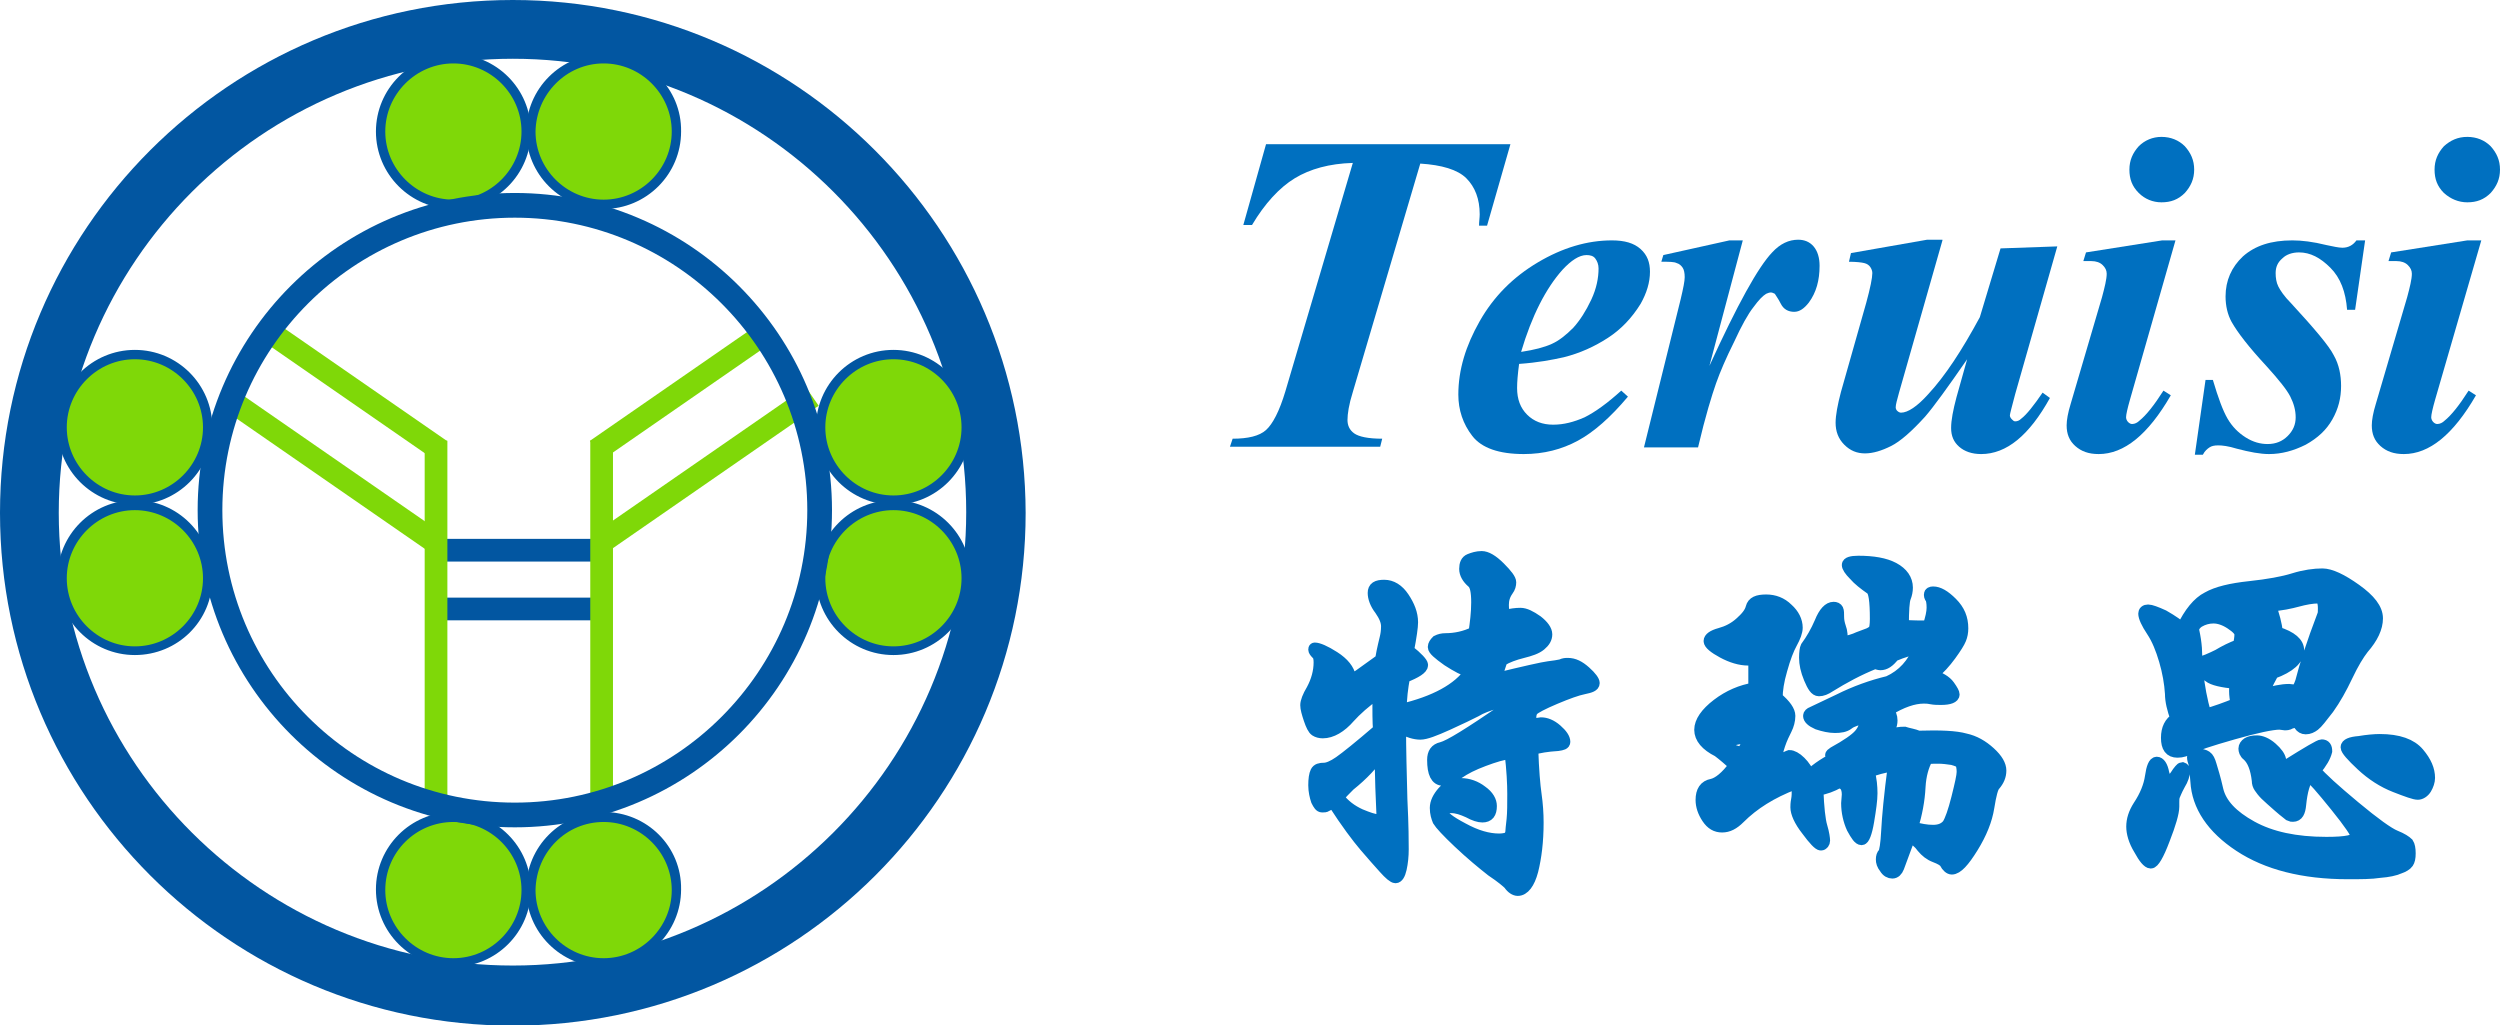 <?xml version="1.0" encoding="utf-8"?>
<!-- Generator: Adobe Illustrator 22.0.0, SVG Export Plug-In . SVG Version: 6.00 Build 0)  -->
<svg version="1.1" id="图层_1" xmlns="http://www.w3.org/2000/svg" xmlns:xlink="http://www.w3.org/1999/xlink" x="0px" y="0px"
	 viewBox="0 0 374.4 153.5" style="enable-background:new 0 0 374.4 153.5;" xml:space="preserve">
<style type="text/css">
	.st0{fill:#0256A1;}
	.st1{fill:#7FD808;}
	.st2{fill:#0070C0;}
	.st3{fill:none;stroke:#0070C0;stroke-width:1.744;stroke-miterlimit:10;}
</style>
<rect x="66.3" y="80.7" class="st0" width="22.8" height="3.4"/>
<rect x="66.3" y="89.5" class="st0" width="22.8" height="3.4"/>
<path class="st0" d="M76.8,8.8c37.5,0,67.9,30.5,67.9,67.9c0,37.5-30.5,67.9-67.9,67.9S8.8,114.2,8.8,76.8
	C8.8,39.3,39.3,8.8,76.8,8.8 M76.8,0C34.4,0,0,34.4,0,76.8c0,42.4,34.4,76.8,76.8,76.8s76.8-34.4,76.8-76.8
	C153.5,34.4,119.1,0,76.8,0"/>
<path class="st1" d="M67.9,30.6c-6,0-10.9-4.9-10.9-10.9c0-6,4.9-10.9,10.9-10.9c6,0,10.9,4.9,10.9,10.9
	C78.8,25.7,73.9,30.6,67.9,30.6"/>
<path class="st0" d="M67.9,9.5c5.6,0,10.2,4.6,10.2,10.2c0,5.6-4.6,10.2-10.2,10.2c-5.6,0-10.2-4.6-10.2-10.2
	C57.7,14.1,62.3,9.5,67.9,9.5 M67.9,8.1c-6.4,0-11.6,5.2-11.6,11.6c0,6.4,5.2,11.6,11.6,11.6c6.4,0,11.6-5.2,11.6-11.6
	C79.5,13.3,74.3,8.1,67.9,8.1"/>
<path class="st1" d="M90.4,30.6c-6,0-10.9-4.9-10.9-10.9c0-6,4.9-10.9,10.9-10.9c6,0,10.9,4.9,10.9,10.9
	C101.3,25.7,96.4,30.6,90.4,30.6"/>
<path class="st0" d="M90.4,9.5c5.6,0,10.2,4.6,10.2,10.2c0,5.6-4.6,10.2-10.2,10.2c-5.6,0-10.2-4.6-10.2-10.2
	C80.3,14.1,84.8,9.5,90.4,9.5 M90.4,8.1c-6.4,0-11.6,5.2-11.6,11.6c0,6.4,5.2,11.6,11.6,11.6c6.4,0,11.6-5.2,11.6-11.6
	C102.1,13.3,96.9,8.1,90.4,8.1"/>
<path class="st1" d="M67.9,144.1c-6,0-10.9-4.9-10.9-10.9c0-6,4.9-10.9,10.9-10.9c6,0,10.9,4.9,10.9,10.9
	C78.8,139.2,73.9,144.1,67.9,144.1"/>
<path class="st0" d="M67.9,123.1c5.6,0,10.2,4.6,10.2,10.2c0,5.6-4.6,10.2-10.2,10.2c-5.6,0-10.2-4.6-10.2-10.2
	C57.7,127.6,62.3,123.1,67.9,123.1 M67.9,121.6c-6.4,0-11.6,5.2-11.6,11.6c0,6.4,5.2,11.6,11.6,11.6c6.4,0,11.6-5.2,11.6-11.6
	C79.5,126.8,74.3,121.6,67.9,121.6"/>
<path class="st1" d="M90.4,144.1c-6,0-10.9-4.9-10.9-10.9c0-6,4.9-10.9,10.9-10.9c6,0,10.9,4.9,10.9,10.9
	C101.3,139.2,96.4,144.1,90.4,144.1"/>
<path class="st0" d="M90.4,123.1c5.6,0,10.2,4.6,10.2,10.2c0,5.6-4.6,10.2-10.2,10.2c-5.6,0-10.2-4.6-10.2-10.2
	C80.3,127.6,84.8,123.1,90.4,123.1 M90.4,121.6c-6.4,0-11.6,5.2-11.6,11.6c0,6.4,5.2,11.6,11.6,11.6c6.4,0,11.6-5.2,11.6-11.6
	C102.1,126.8,96.9,121.6,90.4,121.6"/>
<path class="st1" d="M133.8,74.9c-6,0-10.9-4.9-10.9-10.9s4.9-10.9,10.9-10.9c6,0,10.9,4.9,10.9,10.9S139.8,74.9,133.8,74.9"/>
<path class="st0" d="M133.8,53.8c5.6,0,10.2,4.6,10.2,10.2c0,5.6-4.6,10.2-10.2,10.2c-5.6,0-10.2-4.6-10.2-10.2
	C123.6,58.4,128.2,53.8,133.8,53.8 M133.8,52.4c-6.4,0-11.6,5.2-11.6,11.6c0,6.4,5.2,11.6,11.6,11.6c6.4,0,11.6-5.2,11.6-11.6
	C145.4,57.6,140.2,52.4,133.8,52.4"/>
<path class="st1" d="M133.8,97.5c-6,0-10.9-4.9-10.9-10.9s4.9-10.9,10.9-10.9c6,0,10.9,4.9,10.9,10.9S139.8,97.5,133.8,97.5"/>
<path class="st0" d="M133.8,76.4c5.6,0,10.2,4.6,10.2,10.2c0,5.6-4.6,10.2-10.2,10.2c-5.6,0-10.2-4.6-10.2-10.2
	C123.6,81,128.2,76.4,133.8,76.4 M133.8,74.9c-6.4,0-11.6,5.2-11.6,11.6c0,6.4,5.2,11.6,11.6,11.6c6.4,0,11.6-5.2,11.6-11.6
	C145.4,80.1,140.2,74.9,133.8,74.9"/>
<path class="st1" d="M20.2,74.9c-6,0-10.9-4.9-10.9-10.9s4.9-10.9,10.9-10.9c6,0,10.9,4.9,10.9,10.9S26.2,74.9,20.2,74.9"/>
<path class="st0" d="M20.2,53.8c5.6,0,10.2,4.6,10.2,10.2c0,5.6-4.6,10.2-10.2,10.2S10,69.6,10,64C10,58.4,14.6,53.8,20.2,53.8
	 M20.2,52.4c-6.4,0-11.6,5.2-11.6,11.6c0,6.4,5.2,11.6,11.6,11.6S31.8,70.4,31.8,64C31.8,57.6,26.6,52.4,20.2,52.4"/>
<path class="st1" d="M20.2,97.5c-6,0-10.9-4.9-10.9-10.9s4.9-10.9,10.9-10.9c6,0,10.9,4.9,10.9,10.9S26.2,97.5,20.2,97.5"/>
<path class="st0" d="M20.2,76.4c5.6,0,10.2,4.6,10.2,10.2c0,5.6-4.6,10.2-10.2,10.2S10,92.2,10,86.6C10,81,14.6,76.4,20.2,76.4
	 M20.2,74.9c-6.4,0-11.6,5.2-11.6,11.6c0,6.4,5.2,11.6,11.6,11.6S31.8,93,31.8,86.6C31.8,80.1,26.6,74.9,20.2,74.9"/>
<rect x="51.7" y="43.3" transform="matrix(0.569 -0.822 0.822 0.569 -25.232 69.229)" class="st1" width="3.4" height="30.7"/>
<rect x="47.9" y="51.1" transform="matrix(0.569 -0.822 0.822 0.569 -36.485 71.141)" class="st1" width="3.4" height="38.6"/>
<rect x="63.6" y="66" class="st1" width="3.4" height="53.7"/>
<rect x="86.6" y="57" transform="matrix(0.822 -0.569 0.569 0.822 -15.277 68.442)" class="st1" width="30.7" height="3.4"/>
<rect x="86.5" y="68.7" transform="matrix(0.822 -0.569 0.569 0.822 -21.253 72.681)" class="st1" width="38.6" height="3.4"/>
<rect x="88.4" y="66" class="st1" width="3.4" height="53.7"/>
<path class="st0" d="M77.1,32.6c24.1,0,43.8,19.6,43.8,43.8c0,24.1-19.6,43.8-43.8,43.8s-43.8-19.6-43.8-43.8
	C33.3,52.2,53,32.6,77.1,32.6 M77.1,28.9c-26.2,0-47.5,21.3-47.5,47.5c0,26.2,21.3,47.5,47.5,47.5s47.5-21.3,47.5-47.5
	C124.6,50.2,103.3,28.9,77.1,28.9"/>
<path class="st2" d="M189.6,21.6h36.6l-3.5,12.2h-1.2c0-0.6,0.1-1.2,0.1-1.7c0-2.3-0.7-4.1-2-5.4s-3.7-2-6.9-2.2l-10.1,34.2
	c-0.6,1.9-0.8,3.3-0.8,4.2c0,0.8,0.3,1.5,1,2c0.7,0.5,2.1,0.8,4.2,0.8l-0.3,1.2h-22.5l0.4-1.2c2.3,0,4-0.4,5-1.3
	c1-0.9,2-2.8,2.9-5.8l10.1-34.2c-3.5,0.1-6.4,0.9-8.7,2.3c-2.3,1.4-4.5,3.8-6.4,7h-1.3L189.6,21.6z"/>
<path class="st2" d="M227.5,54.5c-0.2,1.5-0.3,2.7-0.3,3.6c0,1.7,0.5,3,1.5,4c1,1,2.3,1.5,3.9,1.5c1.6,0,3.1-0.4,4.7-1.1
	c1.6-0.8,3.4-2.1,5.5-4l1,0.9c-2.6,3.1-5.1,5.3-7.5,6.6c-2.4,1.3-5.1,2-8.1,2c-3.7,0-6.3-0.9-7.7-2.7c-1.4-1.8-2.1-3.9-2.1-6.2
	c0-3.7,1.1-7.3,3.2-11c2.1-3.7,5-6.6,8.7-8.8c3.7-2.2,7.4-3.3,11.1-3.3c1.9,0,3.3,0.4,4.3,1.3c1,0.9,1.4,2,1.4,3.4
	c0,1.6-0.5,3.2-1.4,4.8c-1.3,2.1-2.9,3.8-4.9,5.1c-2,1.3-4.2,2.3-6.6,2.9C232.4,53.9,230.3,54.3,227.5,54.5 M227.8,52.7
	c2-0.3,3.5-0.7,4.6-1.2c1.1-0.5,2.1-1.3,3.2-2.4c1-1.1,1.9-2.5,2.7-4.2c0.8-1.7,1.1-3.3,1.1-4.7c0-0.6-0.2-1.1-0.5-1.5
	c-0.3-0.4-0.8-0.5-1.3-0.5c-1.1,0-2.3,0.8-3.6,2.2C231.5,43.2,229.4,47.3,227.8,52.7"/>
<path class="st2" d="M261,36L256,54.8c4.2-9.2,7.3-14.8,9.4-17c1.2-1.3,2.5-1.9,3.9-1.9c0.9,0,1.7,0.3,2.3,1
	c0.6,0.7,0.9,1.7,0.9,2.9c0,2.2-0.5,4-1.6,5.5c-0.7,0.9-1.4,1.4-2.2,1.4c-0.9,0-1.6-0.4-2-1.2c-0.4-0.8-0.8-1.3-0.9-1.5
	c-0.2-0.1-0.4-0.2-0.6-0.2c-0.2,0-0.5,0.1-0.7,0.2c-0.5,0.3-1.1,0.9-1.9,2c-0.8,1-1.8,2.8-2.9,5.2c-1.2,2.4-2.1,4.5-2.7,6.2
	c-0.6,1.7-1.6,4.9-2.7,9.6h-8.1l5.5-22.2c0.4-1.7,0.6-2.7,0.6-3.3c0-0.6-0.1-1.1-0.3-1.4s-0.5-0.6-0.9-0.7c-0.4-0.2-1.1-0.2-2.3-0.2
	l0.3-1L259,36H261z"/>
<path class="st2" d="M290.9,36l-6.5,22.8c-0.3,1.1-0.5,1.8-0.5,2.2c0,0.2,0.1,0.4,0.2,0.5c0.2,0.2,0.4,0.3,0.6,0.3
	c1,0,2.4-0.9,4.1-2.8c2.5-2.7,5-6.5,7.7-11.5l3.1-10.3l8.5-0.3L301.8,59c-0.5,1.9-0.8,3-0.8,3.2c0,0.2,0.1,0.4,0.3,0.6
	c0.2,0.2,0.3,0.3,0.5,0.3c0.3,0,0.6-0.1,0.9-0.4c0.8-0.6,1.9-2,3.2-3.9l1.1,0.8c-3.1,5.6-6.5,8.4-10.3,8.4c-1.4,0-2.5-0.4-3.3-1.1
	c-0.8-0.7-1.2-1.6-1.2-2.8c0-1.2,0.3-2.7,0.8-4.6l1.6-5.7c-2.9,4.2-5,7.1-6.3,8.6c-2,2.2-3.7,3.7-5.1,4.4c-1.4,0.7-2.7,1.1-3.9,1.1
	c-1.2,0-2.2-0.4-3.1-1.3c-0.9-0.9-1.3-2-1.3-3.3c0-1.1,0.3-2.7,0.8-4.6l3.8-13.4c0.6-2.2,0.9-3.7,0.9-4.4c0-0.3-0.1-0.6-0.3-0.9
	c-0.2-0.3-0.5-0.5-0.9-0.6c-0.4-0.1-1.2-0.2-2.3-0.2l0.3-1.3l11.4-2H290.9z"/>
<path class="st2" d="M325.8,36L319,59.8c-0.4,1.4-0.6,2.3-0.6,2.7c0,0.2,0.1,0.5,0.3,0.7c0.2,0.2,0.4,0.3,0.6,0.3
	c0.4,0,0.8-0.2,1.1-0.5c1-0.8,2.2-2.3,3.6-4.5l1.1,0.7c-3.4,5.9-7,8.8-10.8,8.8c-1.5,0-2.6-0.4-3.5-1.2c-0.9-0.8-1.3-1.8-1.3-3.1
	c0-0.8,0.2-1.9,0.6-3.2l4.7-16c0.4-1.5,0.7-2.7,0.7-3.5c0-0.5-0.2-0.9-0.6-1.3c-0.4-0.4-1-0.6-1.7-0.6c-0.3,0-0.7,0-1.2,0l0.4-1.3
	l11.4-1.8H325.8z M323.7,20.5c1.4,0,2.6,0.5,3.5,1.4c0.9,1,1.4,2.1,1.4,3.5c0,1.4-0.5,2.5-1.4,3.5c-1,1-2.1,1.4-3.5,1.4
	c-1.3,0-2.5-0.5-3.4-1.4c-1-1-1.4-2.1-1.4-3.5c0-1.4,0.5-2.5,1.4-3.5C321.2,21,322.4,20.5,323.7,20.5"/>
<path class="st2" d="M354.2,36l-1.5,10.4h-1.2c-0.2-2.7-1-4.8-2.5-6.3c-1.5-1.5-3-2.3-4.7-2.3c-1,0-1.9,0.3-2.5,0.9
	c-0.7,0.6-1,1.3-1,2.2c0,0.7,0.1,1.4,0.4,2c0.3,0.6,0.9,1.5,1.9,2.5c3.5,3.8,5.7,6.4,6.4,7.8c0.8,1.4,1.1,3,1.1,4.6
	c0,1.8-0.4,3.4-1.3,5c-0.9,1.6-2.2,2.8-4,3.8c-1.8,0.9-3.6,1.4-5.5,1.4c-1.3,0-2.9-0.3-4.8-0.8c-1.3-0.4-2.2-0.5-2.8-0.5
	c-0.6,0-1,0.1-1.3,0.3c-0.3,0.2-0.7,0.5-1,1.1h-1.2l1.6-11.2h1.1c0.8,2.7,1.5,4.6,2.2,5.8c0.7,1.2,1.6,2.1,2.7,2.8
	c1.1,0.7,2.2,1,3.3,1c1.2,0,2.2-0.4,3-1.2c0.8-0.8,1.2-1.7,1.2-2.8c0-1.1-0.3-2.1-0.8-3.1c-0.5-1-1.7-2.5-3.6-4.6
	c-2.6-2.8-4.3-5-5.2-6.6c-0.6-1.1-0.9-2.4-0.9-3.8c0-2.4,0.9-4.4,2.6-6c1.8-1.6,4.2-2.4,7.4-2.4c1.4,0,3.1,0.2,5.1,0.7
	c1,0.2,1.8,0.4,2.4,0.4c0.9,0,1.6-0.4,2.1-1.1H354.2z"/>
<path class="st2" d="M371.6,36l-6.9,23.8c-0.4,1.4-0.6,2.3-0.6,2.7c0,0.2,0.1,0.5,0.3,0.7c0.2,0.2,0.4,0.3,0.6,0.3
	c0.4,0,0.8-0.2,1.1-0.5c1-0.8,2.2-2.3,3.6-4.5l1.1,0.7c-3.4,5.9-7,8.8-10.8,8.8c-1.5,0-2.6-0.4-3.5-1.2c-0.9-0.8-1.3-1.8-1.3-3.1
	c0-0.8,0.2-1.9,0.6-3.2l4.7-16c0.4-1.5,0.7-2.7,0.7-3.5c0-0.5-0.2-0.9-0.6-1.3c-0.4-0.4-1-0.6-1.7-0.6c-0.3,0-0.7,0-1.2,0l0.4-1.3
	l11.4-1.8H371.6z M369.5,20.5c1.4,0,2.6,0.5,3.5,1.4c0.9,1,1.4,2.1,1.4,3.5c0,1.4-0.5,2.5-1.4,3.5c-1,1-2.1,1.4-3.5,1.4
	c-1.3,0-2.5-0.5-3.5-1.4c-1-1-1.4-2.1-1.4-3.5c0-1.4,0.5-2.5,1.4-3.5C367,21,368.1,20.5,369.5,20.5"/>
<path class="st2" d="M223.9,101.7c4.5-1.1,7.2-1.7,8-1.8c0.8-0.1,1.5-0.2,1.9-0.3c0.4-0.2,0.7-0.2,1-0.2c0.9,0,1.7,0.4,2.6,1.2
	c0.9,0.8,1.3,1.4,1.3,1.7c0,0.4-0.5,0.6-1.5,0.8c-1,0.2-2.4,0.7-4.3,1.5c-1.9,0.8-3,1.4-3.3,1.7c-0.3,0.3-0.4,0.7-0.4,1.3
	c0,0.5,0.3,0.8,0.9,0.8l0.7-0.1c0.7,0,1.5,0.3,2.3,1c0.8,0.7,1.2,1.3,1.2,1.8c0,0.3-0.3,0.4-1,0.5c-1.6,0.1-2.8,0.3-3.8,0.6
	c0.1,3.1,0.3,5.4,0.5,6.8c0.2,1.4,0.3,2.8,0.3,4.2c0,2.8-0.3,5.2-0.8,7.2c-0.5,1.9-1.3,2.9-2.2,2.9c-0.4,0-0.9-0.3-1.3-0.9
	c-0.3-0.3-1.1-1-2.6-2c-1.4-1.1-3.1-2.5-4.9-4.2c-1.8-1.7-2.8-2.8-3.1-3.3c-0.2-0.5-0.4-1.1-0.4-1.9c0-0.8,0.4-1.6,1.1-2.4
	c0.7-0.8,1.6-1.2,2.7-1.2c1.1,0,2.2,0.4,3.1,1.1c1,0.7,1.4,1.5,1.4,2.2c0,1.1-0.4,1.6-1.3,1.6c-0.5,0-1.2-0.2-2.1-0.7
	c-0.9-0.4-1.7-0.7-2.6-0.7s-1.3,0.2-1.3,0.7c0,0.6,1,1.4,3.1,2.5c2,1.1,3.8,1.6,5.4,1.6c0.6,0,1-0.1,1.3-0.2
	c0.3-0.2,0.4-0.4,0.5-0.8c0-0.3,0.1-1,0.2-2c0.1-1,0.1-2.3,0.1-3.8c0-1.5-0.1-3.6-0.4-6.1c-1.1,0.1-2.4,0.5-4,1.1
	c-1.6,0.6-2.8,1.2-3.8,1.9c-1,0.7-1.8,1-2.3,1c-1,0-1.5-1-1.5-3c0-1,0.4-1.6,1.3-1.8c1.2-0.3,4.2-2.2,9.2-5.6c0-0.4-0.2-0.8-0.8-1.2
	c-1.4,0.4-2.5,0.8-3.3,1.3c-0.8,0.4-2.2,1.1-4.2,2c-2,0.9-3.3,1.4-4.1,1.4c-0.8,0-1.8-0.3-3-0.9c0,3.2,0.1,6.7,0.2,10.7
	c0.2,4,0.2,6.5,0.2,7.5c0,1-0.1,2-0.3,2.9c-0.2,0.9-0.5,1.3-0.8,1.3s-0.9-0.5-1.7-1.4c-0.8-0.9-1.8-2-2.9-3.3
	c-1.1-1.3-2.7-3.4-4.7-6.5c-0.1,0-0.5,0.2-1.1,0.5c-0.1,0.1-0.3,0.1-0.6,0.1c-0.3,0-0.5-0.3-0.8-0.9c-0.2-0.6-0.4-1.4-0.4-2.3
	c0-0.9,0.1-1.6,0.3-2c0.2-0.4,0.6-0.5,1.2-0.5c0.5,0,1.3-0.3,2.3-1c1-0.7,3-2.3,5.9-4.8c-0.1-1-0.1-2.8-0.1-5.6
	c-2,1.4-3.4,2.7-4.3,3.7c-1.3,1.5-2.7,2.3-4,2.3c-0.4,0-0.8-0.1-1.1-0.3c-0.3-0.2-0.6-0.8-0.9-1.7c-0.3-0.9-0.5-1.6-0.5-2.1
	c0-0.5,0.3-1.3,0.9-2.3c0.7-1.3,1.1-2.7,1.1-4.1c0-0.6-0.1-1.1-0.4-1.3c-0.3-0.3-0.4-0.5-0.4-0.6c0-0.1,0-0.2,0.1-0.2
	c0.5,0,1.5,0.4,2.9,1.3c1.4,0.9,2.2,1.9,2.4,3c0,0.2,0.2,0.3,0.3,0.3c0.2,0,0.5-0.2,1.1-0.6l3.2-2.3c0.3-1.8,0.6-2.8,0.7-3.3
	c0.1-0.4,0.2-1,0.2-1.7c0-0.7-0.3-1.5-1-2.5c-0.7-0.9-1-1.8-1-2.5c0-0.8,0.5-1.1,1.6-1.1c1.1,0,2.1,0.6,2.9,1.8s1.3,2.4,1.3,3.7
	c0,0.7-0.2,2.1-0.6,4.2c1.4,1.1,2.1,1.9,2.1,2.2c0,0.5-0.9,1.1-2.7,1.8c-0.3,1.6-0.5,3.2-0.5,4.9c5.1-1.2,8.6-3.1,10.4-5.7
	c-0.9-0.2-2-0.8-3.4-1.7c-1.4-1-2.1-1.6-2.1-2c0-0.3,0.2-0.6,0.5-0.9c0.4-0.2,0.8-0.3,1.3-0.3c1.4,0,2.9-0.3,4.3-1
	c0.2-1.4,0.4-2.9,0.4-4.5c0-1.6-0.2-2.6-0.7-3c-0.7-0.6-1.1-1.3-1.1-2c0-0.7,0.2-1.2,0.7-1.4c0.5-0.2,1.1-0.4,1.8-0.4
	c0.7,0,1.6,0.5,2.7,1.6c1.1,1.1,1.6,1.8,1.6,2.2c0,0.4-0.1,0.8-0.4,1.2c-0.5,0.7-0.7,1.4-0.7,2.2c0,0.8,0.1,1.3,0.4,1.6
	c0.8-0.2,1.5-0.3,2.2-0.3c0.7,0,1.5,0.4,2.5,1.1c0.9,0.7,1.4,1.4,1.4,2s-0.3,1.1-0.9,1.6c-0.6,0.5-1.5,0.8-2.7,1.1
	c-1.2,0.3-2.3,0.7-3.1,1.2C224.5,100.2,224.1,101.3,223.9,101.7 M200.4,119.4c0.9,1.2,2,2,3.3,2.6c1.2,0.5,2.1,0.8,2.6,0.8
	c0.5,0,0.7-0.3,0.7-1l-0.1-2.4c-0.1-1.9-0.1-4.1-0.2-6.7c-1.1,1.7-2.6,3.3-4.6,4.9C201.5,118.2,200.9,118.8,200.4,119.4
	 M225.6,109.1c0.1-0.2,0-0.4-0.1-0.6c-1.4,0.3-2.1,0.6-2.1,0.9c0,0.1,0.2,0.2,0.5,0.2C224.3,109.6,224.8,109.4,225.6,109.1"/>
<path class="st3" d="M223.9,101.7c4.5-1.1,7.2-1.7,8-1.8c0.8-0.1,1.5-0.2,1.9-0.3c0.4-0.2,0.7-0.2,1-0.2c0.9,0,1.7,0.4,2.6,1.2
	c0.9,0.8,1.3,1.4,1.3,1.7c0,0.4-0.5,0.6-1.5,0.8c-1,0.2-2.4,0.7-4.3,1.5c-1.9,0.8-3,1.4-3.3,1.7c-0.3,0.3-0.4,0.7-0.4,1.3
	c0,0.5,0.3,0.8,0.9,0.8l0.7-0.1c0.7,0,1.5,0.3,2.3,1c0.8,0.7,1.2,1.3,1.2,1.8c0,0.3-0.3,0.4-1,0.5c-1.6,0.1-2.8,0.3-3.8,0.6
	c0.1,3.1,0.3,5.4,0.5,6.8c0.2,1.4,0.3,2.8,0.3,4.2c0,2.8-0.3,5.2-0.8,7.2c-0.5,1.9-1.3,2.9-2.2,2.9c-0.4,0-0.9-0.3-1.3-0.9
	c-0.3-0.3-1.1-1-2.6-2c-1.4-1.1-3.1-2.5-4.9-4.2c-1.8-1.7-2.8-2.8-3.1-3.3c-0.2-0.5-0.4-1.1-0.4-1.9c0-0.8,0.4-1.6,1.1-2.4
	c0.7-0.8,1.6-1.2,2.7-1.2c1.1,0,2.2,0.4,3.1,1.1c1,0.7,1.4,1.5,1.4,2.2c0,1.1-0.4,1.6-1.3,1.6c-0.5,0-1.2-0.2-2.1-0.7
	c-0.9-0.4-1.7-0.7-2.6-0.7s-1.3,0.2-1.3,0.7c0,0.6,1,1.4,3.1,2.5c2,1.1,3.8,1.6,5.4,1.6c0.6,0,1-0.1,1.3-0.2
	c0.3-0.2,0.4-0.4,0.5-0.8c0-0.3,0.1-1,0.2-2c0.1-1,0.1-2.3,0.1-3.8c0-1.5-0.1-3.6-0.4-6.1c-1.1,0.1-2.4,0.5-4,1.1
	c-1.6,0.6-2.8,1.2-3.8,1.9c-1,0.7-1.8,1-2.3,1c-1,0-1.5-1-1.5-3c0-1,0.4-1.6,1.3-1.8c1.2-0.3,4.2-2.2,9.2-5.6c0-0.4-0.2-0.8-0.8-1.2
	c-1.4,0.4-2.5,0.8-3.3,1.3c-0.8,0.4-2.2,1.1-4.2,2c-2,0.9-3.3,1.4-4.1,1.4c-0.8,0-1.8-0.3-3-0.9c0,3.2,0.1,6.7,0.2,10.7
	c0.2,4,0.2,6.5,0.2,7.5c0,1-0.1,2-0.3,2.9c-0.2,0.9-0.5,1.3-0.8,1.3s-0.9-0.5-1.7-1.4c-0.8-0.9-1.8-2-2.9-3.3
	c-1.1-1.3-2.7-3.4-4.7-6.5c-0.1,0-0.5,0.2-1.1,0.5c-0.1,0.1-0.3,0.1-0.6,0.1c-0.3,0-0.5-0.3-0.8-0.9c-0.2-0.6-0.4-1.4-0.4-2.3
	c0-0.9,0.1-1.6,0.3-2c0.2-0.4,0.6-0.5,1.2-0.5c0.5,0,1.3-0.3,2.3-1c1-0.7,3-2.3,5.9-4.8c-0.1-1-0.1-2.8-0.1-5.6
	c-2,1.4-3.4,2.7-4.3,3.7c-1.3,1.5-2.7,2.3-4,2.3c-0.4,0-0.8-0.1-1.1-0.3c-0.3-0.2-0.6-0.8-0.9-1.7c-0.3-0.9-0.5-1.6-0.5-2.1
	c0-0.5,0.3-1.3,0.9-2.3c0.7-1.3,1.1-2.7,1.1-4.1c0-0.6-0.1-1.1-0.4-1.3c-0.3-0.3-0.4-0.5-0.4-0.6c0-0.1,0-0.2,0.1-0.2
	c0.5,0,1.5,0.4,2.9,1.3c1.4,0.9,2.2,1.9,2.4,3c0,0.2,0.2,0.3,0.3,0.3c0.2,0,0.5-0.2,1.1-0.6l3.2-2.3c0.3-1.8,0.6-2.8,0.7-3.3
	c0.1-0.4,0.2-1,0.2-1.7c0-0.7-0.3-1.5-1-2.5c-0.7-0.9-1-1.8-1-2.5c0-0.8,0.5-1.1,1.6-1.1c1.1,0,2.1,0.6,2.9,1.8s1.3,2.4,1.3,3.7
	c0,0.7-0.2,2.1-0.6,4.2c1.4,1.1,2.1,1.9,2.1,2.2c0,0.5-0.9,1.1-2.7,1.8c-0.3,1.6-0.5,3.2-0.5,4.9c5.1-1.2,8.6-3.1,10.4-5.7
	c-0.9-0.2-2-0.8-3.4-1.7c-1.4-1-2.1-1.6-2.1-2c0-0.3,0.2-0.6,0.5-0.9c0.4-0.2,0.8-0.3,1.3-0.3c1.4,0,2.9-0.3,4.3-1
	c0.2-1.4,0.4-2.9,0.4-4.5c0-1.6-0.2-2.6-0.7-3c-0.7-0.6-1.1-1.3-1.1-2c0-0.7,0.2-1.2,0.7-1.4c0.5-0.2,1.1-0.4,1.8-0.4
	c0.7,0,1.6,0.5,2.7,1.6c1.1,1.1,1.6,1.8,1.6,2.2c0,0.4-0.1,0.8-0.4,1.2c-0.5,0.7-0.7,1.4-0.7,2.2c0,0.8,0.1,1.3,0.4,1.6
	c0.8-0.2,1.5-0.3,2.2-0.3c0.7,0,1.5,0.4,2.5,1.1c0.9,0.7,1.4,1.4,1.4,2s-0.3,1.1-0.9,1.6c-0.6,0.5-1.5,0.8-2.7,1.1
	c-1.2,0.3-2.3,0.7-3.1,1.2C224.5,100.2,224.1,101.3,223.9,101.7z M200.4,119.4c0.9,1.2,2,2,3.3,2.6c1.2,0.5,2.1,0.8,2.6,0.8
	c0.5,0,0.7-0.3,0.7-1l-0.1-2.4c-0.1-1.9-0.1-4.1-0.2-6.7c-1.1,1.7-2.6,3.3-4.6,4.9C201.5,118.2,200.9,118.8,200.4,119.4z
	 M225.6,109.1c0.1-0.2,0-0.4-0.1-0.6c-1.4,0.3-2.1,0.6-2.1,0.9c0,0.1,0.2,0.2,0.5,0.2C224.3,109.6,224.8,109.4,225.6,109.1z"/>
<path class="st2" d="M287.3,110.3c3.3-0.1,5.6,0,7,0.4c1.4,0.3,2.6,1,3.7,2c1.1,1,1.6,1.9,1.6,2.7c0,0.8-0.3,1.5-0.9,2.2
	c-0.3,0.3-0.6,1.4-0.9,3.3c-0.3,1.9-1.1,3.9-2.4,6c-1.3,2.1-2.3,3.2-3.1,3.2c-0.3,0-0.7-0.3-1-0.9c-0.2-0.3-0.7-0.6-1.5-0.9
	c-0.8-0.3-1.4-0.8-1.9-1.4c-0.5-0.7-1.1-1.2-1.9-1.6c-0.9,2.5-1.5,4-1.7,4.6c-0.2,0.5-0.5,0.8-0.9,0.8c-0.4,0-0.8-0.2-1.1-0.7
	c-0.4-0.5-0.5-0.9-0.5-1.3s0.1-0.7,0.3-0.9c0.2-0.2,0.4-1.4,0.5-3.4c0.1-2,0.4-5.3,1-9.8c-1.6,0.3-2.8,0.6-3.7,1
	c0.3,1.1,0.4,2.2,0.4,3.2s-0.2,2.4-0.5,4.2c-0.3,1.8-0.7,2.7-1,2.7c-0.4,0-0.8-0.6-1.4-1.7c-0.5-1.1-0.8-2.4-0.8-3.7l0.1-1.3
	c0-1.2-0.5-1.8-1.4-1.8c-0.9,0.5-1.9,0.9-3.1,1.1c0.1,2.6,0.3,4.5,0.6,5.5c0.3,1,0.4,1.8,0.4,2.1s-0.2,0.6-0.5,0.6
	c-0.3,0-1-0.7-2.1-2.2c-1.1-1.4-1.6-2.6-1.6-3.4c0-0.2,0-0.6,0.1-1.1c0.1-0.5,0.1-1,0.1-1.5s-0.2-0.8-0.5-0.9
	c-3.4,1.3-6.1,3-8.2,5.1c-0.9,0.9-1.7,1.3-2.6,1.3c-0.9,0-1.6-0.4-2.2-1.3c-0.6-0.9-0.9-1.8-0.9-2.7c0-1.3,0.5-2.1,1.6-2.3
	c0.9-0.2,2.1-1.1,3.4-2.9c-0.9-0.8-1.7-1.5-2.5-2.1c-1.8-0.9-2.7-2-2.7-3.2c0-1.2,0.9-2.5,2.6-3.8c1.7-1.3,3.6-2.1,5.5-2.4
	c0-1.5,0-2.9,0-4.4c-0.3,0-0.6,0.1-0.9,0.1c-1.2,0-2.5-0.4-3.8-1.1c-1.3-0.7-2-1.3-2-1.7s0.5-0.8,1.6-1.1c1.1-0.3,2.1-0.8,3-1.6
	c0.9-0.8,1.5-1.5,1.7-2.3c0.2-0.8,0.9-1.1,2.2-1.1c1.2,0,2.3,0.4,3.2,1.3c0.9,0.8,1.4,1.8,1.4,2.8c0,0.6-0.3,1.4-0.8,2.3
	c-0.5,0.9-1,2.2-1.5,4c-0.5,1.7-0.7,3.1-0.7,4.2c1.3,1.1,1.9,2,1.9,2.7s-0.2,1.4-0.5,2c-0.3,0.6-0.7,1.4-1,2.3
	c-0.3,0.9-0.5,1.7-0.5,2.2c0.4,0,0.8,0,1.3-0.2c0.4-0.2,0.7-0.3,0.7-0.3c0.4,0,1,0.3,1.6,0.9c0.6,0.6,1.1,1.3,1.3,2.1
	c2.4-2.3,6.3-4.1,11.6-5.4c0.4-0.7,1.3-1.1,2.7-1.1C285.8,109.9,286.6,110,287.3,110.3 M260.9,112.7c0.6-0.9,0.9-1.5,0.9-1.8
	c0-0.3-0.1-0.5-0.2-0.5c-0.1,0-0.5,0.1-1.2,0.2c-0.7,0.1-1.1,0.3-1.4,0.5c-0.3,0.2-0.4,0.4-0.4,0.7
	C259.2,112.3,260,112.6,260.9,112.7 M288.8,93.8c0.4-1.2,0.6-2.1,0.6-2.8c0-0.7-0.1-1.2-0.2-1.4c-0.2-0.2-0.2-0.4-0.2-0.6
	c0-0.2,0.2-0.3,0.5-0.3c0.8,0,1.7,0.5,2.8,1.6s1.6,2.3,1.6,3.8c0,0.6-0.1,1.1-0.3,1.6c-0.2,0.5-0.7,1.3-1.5,2.4
	c-0.8,1.1-1.7,2.1-2.8,3c1.2,0.4,2.1,0.9,2.6,1.6c0.5,0.7,0.7,1.1,0.7,1.3c0,0.4-0.6,0.7-1.9,0.7c-0.5,0-1,0-1.5-0.1
	c-0.5-0.1-0.8-0.1-1.1-0.1c-1.5,0-3.3,0.6-5.4,1.9c0.4,0.4,0.6,0.9,0.6,1.5c0,1.5-1.3,2.7-3.8,3.8c-2.6,1.1-4.2,1.6-4.9,1.6
	c-0.2,0-0.4-0.1-0.4-0.2c0-0.1,0.1-0.2,0.4-0.4c2-1.1,3.3-2,3.9-2.7c0.6-0.7,0.9-1.5,0.9-2.5c-1.2,0.2-2.1,0.5-2.6,0.9
	c-0.5,0.4-1.2,0.5-2,0.5c-0.8,0-1.7-0.2-2.6-0.5c-0.9-0.4-1.3-0.8-1.3-1.2c0-0.2,0.2-0.4,0.5-0.5l4-1.9c2.4-1.2,4.9-2.1,7.4-2.7
	c2.2-1,3.7-2.7,4.6-5c-1.1,0.1-2.4,0.5-3.8,1.1c-0.7,0.9-1.3,1.3-2,1.3c-0.2,0-0.5-0.1-0.8-0.2c-2.5,1-4.7,2.2-6.8,3.5
	c-0.6,0.4-1.1,0.6-1.6,0.6c-0.5,0-0.9-0.6-1.4-1.8c-0.5-1.2-0.7-2.2-0.7-3.1c0-0.8,0.1-1.4,0.2-1.6c0.8-1.1,1.5-2.3,2.1-3.7
	c0.6-1.5,1.3-2.2,2-2.2c0.3,0,0.5,0.1,0.6,0.3c0.1,0.2,0.1,0.6,0.1,1.1c0,0.5,0.1,1,0.3,1.6c0.2,0.5,0.3,1.3,0.2,2.3
	c1.1-0.3,1.9-0.5,2.5-0.8l1.6-0.6c0.4-0.2,0.7-0.4,0.8-0.6c0.1-0.2,0.2-0.7,0.2-1.6c0-2.7-0.2-4.2-0.7-4.5c-1-0.7-1.9-1.4-2.5-2.1
	c-0.7-0.7-1-1.2-1-1.5c0-0.3,0.5-0.5,1.6-0.5c2.2,0,4,0.3,5.3,1c1.3,0.7,2,1.7,2,2.9c0,0.5-0.1,1-0.3,1.5c-0.2,0.5-0.3,1.9-0.3,4.2
	C286.4,93.8,287.7,93.8,288.8,93.8 M286.4,123.9c1.1,0.3,2.1,0.5,3.1,0.5c1,0,1.7-0.3,2.2-0.9c0.4-0.6,0.9-2,1.4-4
	c0.5-2,0.8-3.3,0.8-3.9c0-0.6-0.1-1-0.2-1.3c-0.1-0.2-0.6-0.4-1.3-0.6c-0.7-0.1-1.4-0.2-2.1-0.2s-1.3,0-1.7,0.1
	c-0.6,1.1-1,2.5-1.1,4.2C287.4,119.9,287,121.9,286.4,123.9"/>
<path class="st3" d="M287.3,110.3c3.3-0.1,5.6,0,7,0.4c1.4,0.3,2.6,1,3.7,2c1.1,1,1.6,1.9,1.6,2.7c0,0.8-0.3,1.5-0.9,2.2
	c-0.3,0.3-0.6,1.4-0.9,3.3c-0.3,1.9-1.1,3.9-2.4,6c-1.3,2.1-2.3,3.2-3.1,3.2c-0.3,0-0.7-0.3-1-0.9c-0.2-0.3-0.7-0.6-1.5-0.9
	c-0.8-0.3-1.4-0.8-1.9-1.4c-0.5-0.7-1.1-1.2-1.9-1.6c-0.9,2.5-1.5,4-1.7,4.6c-0.2,0.5-0.5,0.8-0.9,0.8c-0.4,0-0.8-0.2-1.1-0.7
	c-0.4-0.5-0.5-0.9-0.5-1.3s0.1-0.7,0.3-0.9c0.2-0.2,0.4-1.4,0.5-3.4c0.1-2,0.4-5.3,1-9.8c-1.6,0.3-2.8,0.6-3.7,1
	c0.3,1.1,0.4,2.2,0.4,3.2s-0.2,2.4-0.5,4.2c-0.3,1.8-0.7,2.7-1,2.7c-0.4,0-0.8-0.6-1.4-1.7c-0.5-1.1-0.8-2.4-0.8-3.7l0.1-1.3
	c0-1.2-0.5-1.8-1.4-1.8c-0.9,0.5-1.9,0.9-3.1,1.1c0.1,2.6,0.3,4.5,0.6,5.5c0.3,1,0.4,1.8,0.4,2.1s-0.2,0.6-0.5,0.6
	c-0.3,0-1-0.7-2.1-2.2c-1.1-1.4-1.6-2.6-1.6-3.4c0-0.2,0-0.6,0.1-1.1c0.1-0.5,0.1-1,0.1-1.5s-0.2-0.8-0.5-0.9
	c-3.4,1.3-6.1,3-8.2,5.1c-0.9,0.9-1.7,1.3-2.6,1.3c-0.9,0-1.6-0.4-2.2-1.3c-0.6-0.9-0.9-1.8-0.9-2.7c0-1.3,0.5-2.1,1.6-2.3
	c0.9-0.2,2.1-1.1,3.4-2.9c-0.9-0.8-1.7-1.5-2.5-2.1c-1.8-0.9-2.7-2-2.7-3.2c0-1.2,0.9-2.5,2.6-3.8c1.7-1.3,3.6-2.1,5.5-2.4
	c0-1.5,0-2.9,0-4.4c-0.3,0-0.6,0.1-0.9,0.1c-1.2,0-2.5-0.4-3.8-1.1c-1.3-0.7-2-1.3-2-1.7s0.5-0.8,1.6-1.1c1.1-0.3,2.1-0.8,3-1.6
	c0.9-0.8,1.5-1.5,1.7-2.3c0.2-0.8,0.9-1.1,2.2-1.1c1.2,0,2.3,0.4,3.2,1.3c0.9,0.8,1.4,1.8,1.4,2.8c0,0.6-0.3,1.4-0.8,2.3
	c-0.5,0.9-1,2.2-1.5,4c-0.5,1.7-0.7,3.1-0.7,4.2c1.3,1.1,1.9,2,1.9,2.7s-0.2,1.4-0.5,2c-0.3,0.6-0.7,1.4-1,2.3
	c-0.3,0.9-0.5,1.7-0.5,2.2c0.4,0,0.8,0,1.3-0.2c0.4-0.2,0.7-0.3,0.7-0.3c0.4,0,1,0.3,1.6,0.9c0.6,0.6,1.1,1.3,1.3,2.1
	c2.4-2.3,6.3-4.1,11.6-5.4c0.4-0.7,1.3-1.1,2.7-1.1C285.8,109.9,286.6,110,287.3,110.3z M260.9,112.7c0.6-0.9,0.9-1.5,0.9-1.8
	c0-0.3-0.1-0.5-0.2-0.5c-0.1,0-0.5,0.1-1.2,0.2c-0.7,0.1-1.1,0.3-1.4,0.5c-0.3,0.2-0.4,0.4-0.4,0.7
	C259.2,112.3,260,112.6,260.9,112.7z M288.8,93.8c0.4-1.2,0.6-2.1,0.6-2.8c0-0.7-0.1-1.2-0.2-1.4c-0.2-0.2-0.2-0.4-0.2-0.6
	c0-0.2,0.2-0.3,0.5-0.3c0.8,0,1.7,0.5,2.8,1.6s1.6,2.3,1.6,3.8c0,0.6-0.1,1.1-0.3,1.6c-0.2,0.5-0.7,1.3-1.5,2.4
	c-0.8,1.1-1.7,2.1-2.8,3c1.2,0.4,2.1,0.9,2.6,1.6c0.5,0.7,0.7,1.1,0.7,1.3c0,0.4-0.6,0.7-1.9,0.7c-0.5,0-1,0-1.5-0.1
	c-0.5-0.1-0.8-0.1-1.1-0.1c-1.5,0-3.3,0.6-5.4,1.9c0.4,0.4,0.6,0.9,0.6,1.5c0,1.5-1.3,2.7-3.8,3.8c-2.6,1.1-4.2,1.6-4.9,1.6
	c-0.2,0-0.4-0.1-0.4-0.2c0-0.1,0.1-0.2,0.4-0.4c2-1.1,3.3-2,3.9-2.7c0.6-0.7,0.9-1.5,0.9-2.5c-1.2,0.2-2.1,0.5-2.6,0.9
	c-0.5,0.4-1.2,0.5-2,0.5c-0.8,0-1.7-0.2-2.6-0.5c-0.9-0.4-1.3-0.8-1.3-1.2c0-0.2,0.2-0.4,0.5-0.5l4-1.9c2.4-1.2,4.9-2.1,7.4-2.7
	c2.2-1,3.7-2.7,4.6-5c-1.1,0.1-2.4,0.5-3.8,1.1c-0.7,0.9-1.3,1.3-2,1.3c-0.2,0-0.5-0.1-0.8-0.2c-2.5,1-4.7,2.2-6.8,3.5
	c-0.6,0.4-1.1,0.6-1.6,0.6c-0.5,0-0.9-0.6-1.4-1.8c-0.5-1.2-0.7-2.2-0.7-3.1c0-0.8,0.1-1.4,0.2-1.6c0.8-1.1,1.5-2.3,2.1-3.7
	c0.6-1.5,1.3-2.2,2-2.2c0.3,0,0.5,0.1,0.6,0.3c0.1,0.2,0.1,0.6,0.1,1.1c0,0.5,0.1,1,0.3,1.6c0.2,0.5,0.3,1.3,0.2,2.3
	c1.1-0.3,1.9-0.5,2.5-0.8l1.6-0.6c0.4-0.2,0.7-0.4,0.8-0.6c0.1-0.2,0.2-0.7,0.2-1.6c0-2.7-0.2-4.2-0.7-4.5c-1-0.7-1.9-1.4-2.5-2.1
	c-0.7-0.7-1-1.2-1-1.5c0-0.3,0.5-0.5,1.6-0.5c2.2,0,4,0.3,5.3,1c1.3,0.7,2,1.7,2,2.9c0,0.5-0.1,1-0.3,1.5c-0.2,0.5-0.3,1.9-0.3,4.2
	C286.4,93.8,287.7,93.8,288.8,93.8z M286.4,123.9c1.1,0.3,2.1,0.5,3.1,0.5c1,0,1.7-0.3,2.2-0.9c0.4-0.6,0.9-2,1.4-4
	c0.5-2,0.8-3.3,0.8-3.9c0-0.6-0.1-1-0.2-1.3c-0.1-0.2-0.6-0.4-1.3-0.6c-0.7-0.1-1.4-0.2-2.1-0.2s-1.3,0-1.7,0.1
	c-0.6,1.1-1,2.5-1.1,4.2C287.4,119.9,287,121.9,286.4,123.9z"/>
<path class="st2" d="M327.1,115.5c0,0.5-0.2,1.2-0.7,2c-0.5,0.9-0.7,1.5-0.8,1.7c-0.1,0.3-0.1,0.6-0.1,0.9c0,0.3,0,0.5,0,0.7
	c0,0.9-0.5,2.6-1.4,4.9c-0.9,2.4-1.6,3.5-2,3.5c-0.4,0-1-0.7-1.7-2c-0.8-1.3-1.1-2.5-1.1-3.4c0-1,0.3-2,1-3.1c1-1.5,1.6-3,1.8-4.4
	c0.2-1.4,0.5-2.1,0.9-2.1c0.4,0,0.8,0.5,1,1.6c0.3,1.1,0.5,1.6,0.7,1.6c0.2,0,0.5-0.4,1.1-1.2c0.5-0.8,0.9-1.2,1-1.2
	C327.1,115.1,327.1,115.2,327.1,115.5 M326.8,94.1c1.1-2.3,2.4-3.9,3.8-4.6c1.4-0.8,3.5-1.3,6.3-1.6c2.8-0.3,5-0.7,6.6-1.2
	c1.6-0.5,3.1-0.7,4.3-0.7c1.2,0,2.9,0.8,5,2.3c2.1,1.5,3.2,2.9,3.2,4.3c0,1.4-0.7,2.9-2.1,4.5c-0.7,0.9-1.5,2.2-2.4,4.1
	c-0.9,1.9-1.8,3.5-2.8,4.9c-1,1.3-1.7,2.2-2.1,2.5c-0.4,0.3-0.8,0.5-1.3,0.5c-0.4,0-0.7-0.2-0.9-0.5c-0.2-0.3-0.4-0.5-0.6-0.5
	s-0.5,0.1-0.8,0.2c-0.3,0.2-0.6,0.2-0.8,0.2l-0.8-0.1c-1.1,0-3.5,0.5-7,1.5c-3.5,1-5.6,1.7-6.3,2.1c-0.7,0.4-1.3,0.6-2,0.6
	c-1.1,0-1.6-0.7-1.6-2.1c0-1.4,0.5-2.3,1.4-2.9c-0.5-1.4-0.8-2.6-0.8-3.7c-0.1-1.6-0.4-3.3-0.9-5c-0.5-1.7-1.1-3.2-1.9-4.4
	c-0.8-1.2-1.2-2.1-1.2-2.6c0-0.3,0.2-0.5,0.6-0.5c0.4,0,1.2,0.3,2.3,0.8C325.4,93,326.2,93.6,326.8,94.1 M346.7,115.4
	c0.9,1.1,2.9,2.9,5.9,5.4c3,2.5,5.1,4,6.1,4.4c1,0.4,1.6,0.8,1.9,1.1c0.2,0.3,0.3,0.8,0.3,1.5c0,0.7-0.1,1.1-0.3,1.4
	c-0.2,0.3-0.7,0.6-1.3,0.8c-0.7,0.3-1.6,0.5-2.9,0.6c-1.3,0.2-2.8,0.2-4.8,0.2c-6.7,0-12.1-1.4-16.2-4.1c-4.1-2.7-6.3-6-6.5-9.7
	c-0.1-1.4-0.2-2.3-0.3-2.7c-0.1-0.3-0.2-0.6-0.2-0.9c0-0.3,0.3-0.4,0.8-0.4c0.5,0,0.9,0.1,1.2,0.3s0.5,0.6,0.7,1.3
	c0.2,0.7,0.6,1.9,1,3.7c0.5,2.1,2.2,3.9,5.1,5.5c2.9,1.6,6.6,2.4,11.2,2.4c3,0,4.5-0.3,4.5-1c0-0.4-1-1.9-3.1-4.5
	c-2.1-2.6-3.4-4.1-4-4.5c-0.7,0.8-1.1,2.3-1.3,4.3c-0.1,1.1-0.4,1.7-1.1,1.7c-0.2,0-0.3,0-0.5-0.1c-0.1-0.1-0.7-0.5-1.6-1.3
	c-0.9-0.8-1.6-1.4-2-1.8c-0.4-0.4-0.7-0.8-0.9-1.1c-0.2-0.3-0.3-0.6-0.3-1c-0.2-1.8-0.7-3.1-1.5-3.8c-0.4-0.3-0.5-0.7-0.5-1
	c0-0.3,0.2-0.6,0.5-0.8c0.3-0.2,0.8-0.3,1.4-0.3s1.4,0.3,2.2,1s1.2,1.3,1.3,1.8c0.1,0.6,0.3,0.9,0.6,0.9c0.1,0,0.2,0,0.4-0.1
	c3.2-2,4.9-3,5.2-3c0.5,0,0.7,0.3,0.7,0.9C348.2,113.3,347.7,114.2,346.7,115.4 M335.3,96.6c0.1-0.6,0.2-1.1,0.2-1.6
	c0-0.5-0.5-1-1.4-1.6c-0.9-0.6-1.8-0.9-2.6-0.9s-1.5,0.2-2.2,0.6c-0.6,0.4-0.9,0.9-0.8,1.4c0.4,1.8,0.5,3.4,0.4,4.9
	c1.2-0.3,2.3-0.8,3.3-1.3C333.2,97.5,334.2,97,335.3,96.6 M334.9,105.4c-0.1-0.7-0.2-1.3-0.2-1.9s0-1,0.1-1.2c-2-0.2-3.4-0.5-4-1
	c-0.6-0.5-1.1-0.8-1.3-0.8c-0.2,0-0.4,0.1-0.4,0.2c0.2,2.1,0.6,4.2,1.2,6.3C331.8,106.6,333.4,106,334.9,105.4 M339,104
	c1.4-0.4,2.7-0.7,3.8-0.7l0.9,0.1c0.3,0,0.6-0.4,0.9-1.3c0.6-2.4,1.7-5.8,3.3-10c0.1-0.2,0.1-0.6,0.1-1c0-1.1-0.3-1.6-0.8-1.6
	c-0.9,0-2,0.2-3.1,0.5s-2.5,0.6-4.1,0.7c0.5,1.4,0.9,2.8,1,4c2.2,0.7,3.2,1.6,3.2,2.7c0,1.3-1.3,2.5-3.8,3.4
	C339.4,102.6,339,103.6,339,104 M356.4,110.8c2.8,0,4.7,0.7,5.8,2c1.1,1.3,1.6,2.5,1.6,3.7c0,0.5-0.2,1.1-0.5,1.6
	c-0.3,0.5-0.8,0.8-1.2,0.8c-0.5,0-1.6-0.4-3.4-1.1c-1.8-0.7-3.5-1.8-5-3.2c-1.5-1.4-2.3-2.3-2.3-2.7c0-0.4,0.6-0.7,1.9-0.8
	C354.5,110.9,355.6,110.8,356.4,110.8"/>
<path class="st3" d="M327.1,115.5c0,0.5-0.2,1.2-0.7,2c-0.5,0.9-0.7,1.5-0.8,1.7c-0.1,0.3-0.1,0.6-0.1,0.9c0,0.3,0,0.5,0,0.7
	c0,0.9-0.5,2.6-1.4,4.9c-0.9,2.4-1.6,3.5-2,3.5c-0.4,0-1-0.7-1.7-2c-0.8-1.3-1.1-2.5-1.1-3.4c0-1,0.3-2,1-3.1c1-1.5,1.6-3,1.8-4.4
	c0.2-1.4,0.5-2.1,0.9-2.1c0.4,0,0.8,0.5,1,1.6c0.3,1.1,0.5,1.6,0.7,1.6c0.2,0,0.5-0.4,1.1-1.2c0.5-0.8,0.9-1.2,1-1.2
	C327.1,115.1,327.1,115.2,327.1,115.5z M326.8,94.1c1.1-2.3,2.4-3.9,3.8-4.6c1.4-0.8,3.5-1.3,6.3-1.6c2.8-0.3,5-0.7,6.6-1.2
	c1.6-0.5,3.1-0.7,4.3-0.7c1.2,0,2.9,0.8,5,2.3c2.1,1.5,3.2,2.9,3.2,4.3c0,1.4-0.7,2.9-2.1,4.5c-0.7,0.9-1.5,2.2-2.4,4.1
	c-0.9,1.9-1.8,3.5-2.8,4.9c-1,1.3-1.7,2.2-2.1,2.5c-0.4,0.3-0.8,0.5-1.3,0.5c-0.4,0-0.7-0.2-0.9-0.5c-0.2-0.3-0.4-0.5-0.6-0.5
	s-0.5,0.1-0.8,0.2c-0.3,0.2-0.6,0.2-0.8,0.2l-0.8-0.1c-1.1,0-3.5,0.5-7,1.5c-3.5,1-5.6,1.7-6.3,2.1c-0.7,0.4-1.3,0.6-2,0.6
	c-1.1,0-1.6-0.7-1.6-2.1c0-1.4,0.5-2.3,1.4-2.9c-0.5-1.4-0.8-2.6-0.8-3.7c-0.1-1.6-0.4-3.3-0.9-5c-0.5-1.7-1.1-3.2-1.9-4.4
	c-0.8-1.2-1.2-2.1-1.2-2.6c0-0.3,0.2-0.5,0.6-0.5c0.4,0,1.2,0.3,2.3,0.8C325.4,93,326.2,93.6,326.8,94.1z M346.7,115.4
	c0.9,1.1,2.9,2.9,5.9,5.4c3,2.5,5.1,4,6.1,4.4c1,0.4,1.6,0.8,1.9,1.1c0.2,0.3,0.3,0.8,0.3,1.5c0,0.7-0.1,1.1-0.3,1.4
	c-0.2,0.3-0.7,0.6-1.3,0.8c-0.7,0.3-1.6,0.5-2.9,0.6c-1.3,0.2-2.8,0.2-4.8,0.2c-6.7,0-12.1-1.4-16.2-4.1c-4.1-2.7-6.3-6-6.5-9.7
	c-0.1-1.4-0.2-2.3-0.3-2.7c-0.1-0.3-0.2-0.6-0.2-0.9c0-0.3,0.3-0.4,0.8-0.4c0.5,0,0.9,0.1,1.2,0.3s0.5,0.6,0.7,1.3
	c0.2,0.7,0.6,1.9,1,3.7c0.5,2.1,2.2,3.9,5.1,5.5c2.9,1.6,6.6,2.4,11.2,2.4c3,0,4.5-0.3,4.5-1c0-0.4-1-1.9-3.1-4.5
	c-2.1-2.6-3.4-4.1-4-4.5c-0.7,0.8-1.1,2.3-1.3,4.3c-0.1,1.1-0.4,1.7-1.1,1.7c-0.2,0-0.3,0-0.5-0.1c-0.1-0.1-0.7-0.5-1.6-1.3
	c-0.9-0.8-1.6-1.4-2-1.8c-0.4-0.4-0.7-0.8-0.9-1.1c-0.2-0.3-0.3-0.6-0.3-1c-0.2-1.8-0.7-3.1-1.5-3.8c-0.4-0.3-0.5-0.7-0.5-1
	c0-0.3,0.2-0.6,0.5-0.8c0.3-0.2,0.8-0.3,1.4-0.3s1.4,0.3,2.2,1s1.2,1.3,1.3,1.8c0.1,0.6,0.3,0.9,0.6,0.9c0.1,0,0.2,0,0.4-0.1
	c3.2-2,4.9-3,5.2-3c0.5,0,0.7,0.3,0.7,0.9C348.2,113.3,347.7,114.2,346.7,115.4z M335.3,96.6c0.1-0.6,0.2-1.1,0.2-1.6
	c0-0.5-0.5-1-1.4-1.6c-0.9-0.6-1.8-0.9-2.6-0.9s-1.5,0.2-2.2,0.6c-0.6,0.4-0.9,0.9-0.8,1.4c0.4,1.8,0.5,3.4,0.4,4.9
	c1.2-0.3,2.3-0.8,3.3-1.3C333.2,97.5,334.2,97,335.3,96.6z M334.9,105.4c-0.1-0.7-0.2-1.3-0.2-1.9s0-1,0.1-1.2c-2-0.2-3.4-0.5-4-1
	c-0.6-0.5-1.1-0.8-1.3-0.8c-0.2,0-0.4,0.1-0.4,0.2c0.2,2.1,0.6,4.2,1.2,6.3C331.8,106.6,333.4,106,334.9,105.4z M339,104
	c1.4-0.4,2.7-0.7,3.8-0.7l0.9,0.1c0.3,0,0.6-0.4,0.9-1.3c0.6-2.4,1.7-5.8,3.3-10c0.1-0.2,0.1-0.6,0.1-1c0-1.1-0.3-1.6-0.8-1.6
	c-0.9,0-2,0.2-3.1,0.5s-2.5,0.6-4.1,0.7c0.5,1.4,0.9,2.8,1,4c2.2,0.7,3.2,1.6,3.2,2.7c0,1.3-1.3,2.5-3.8,3.4
	C339.4,102.6,339,103.6,339,104z M356.4,110.8c2.8,0,4.7,0.7,5.8,2c1.1,1.3,1.6,2.5,1.6,3.7c0,0.5-0.2,1.1-0.5,1.6
	c-0.3,0.5-0.8,0.8-1.2,0.8c-0.5,0-1.6-0.4-3.4-1.1c-1.8-0.7-3.5-1.8-5-3.2c-1.5-1.4-2.3-2.3-2.3-2.7c0-0.4,0.6-0.7,1.9-0.8
	C354.5,110.9,355.6,110.8,356.4,110.8z"/>
</svg>
